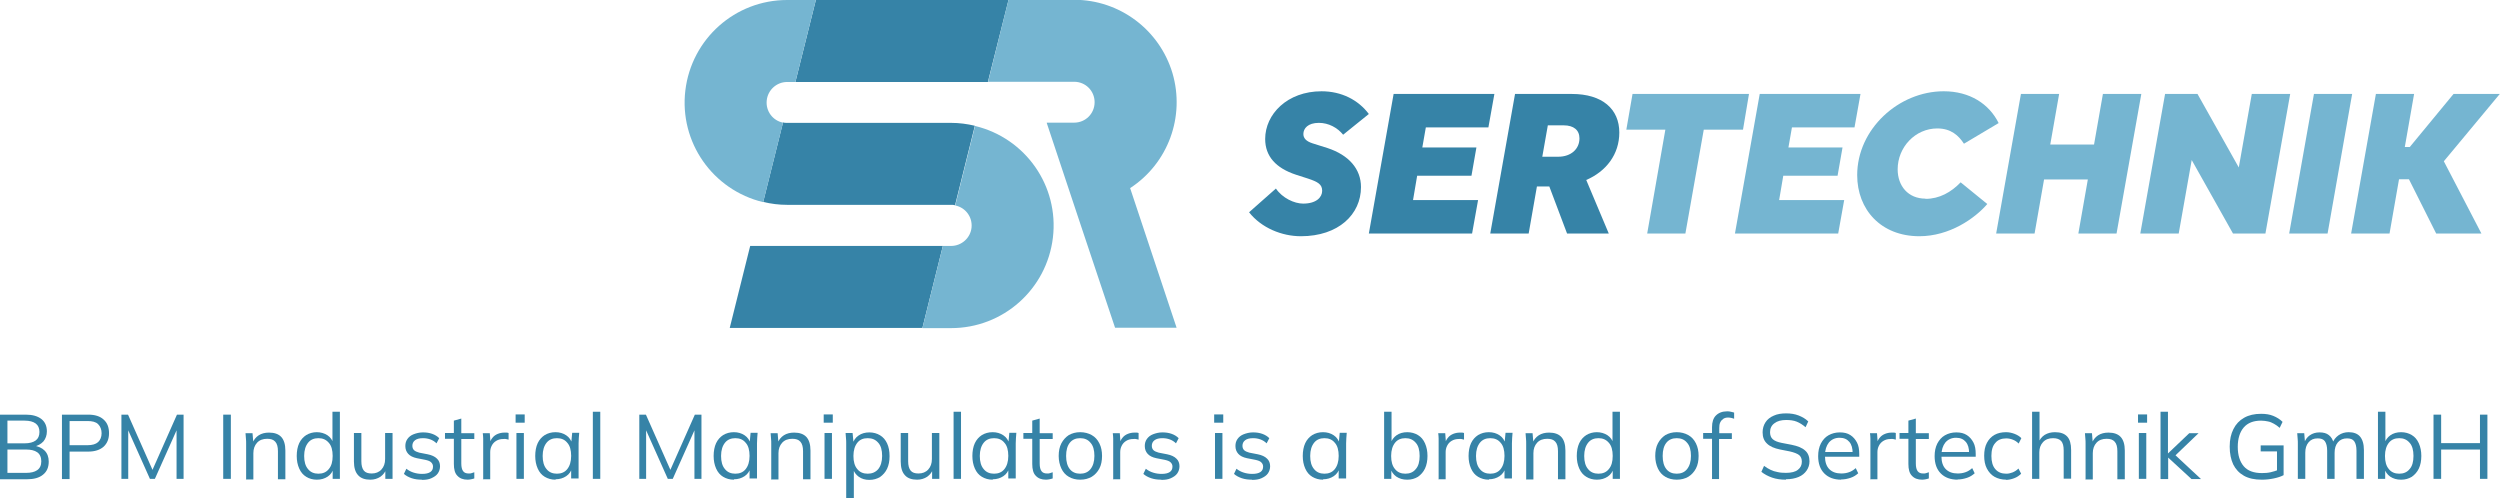 <?xml version="1.0" encoding="UTF-8"?><svg id="katman_2" xmlns="http://www.w3.org/2000/svg" viewBox="0 0 121.07 24.14"><g id="Header"><g><g><path d="M65.05,6.53c-.28-.35-.71-.58-1.18-.58-.53,0-.75,.27-.75,.54,0,.2,.13,.35,.44,.45l.73,.23c1.03,.34,1.62,1.01,1.62,1.89,0,1.32-1.09,2.38-2.91,2.38-.92,0-1.91-.4-2.51-1.16l1.3-1.15c.31,.46,.89,.73,1.32,.73,.64,0,.92-.31,.92-.62s-.2-.43-.68-.59l-.59-.19c-.97-.32-1.49-.89-1.49-1.73,0-1.2,1.07-2.31,2.73-2.31,.97,0,1.78,.42,2.29,1.1l-1.24,1Z" style="fill:#3683a7;"/><path d="M67.49,4.55h4.88l-.29,1.62h-3.03l-.17,.97h2.62l-.24,1.37h-2.63l-.2,1.18h3.15l-.29,1.62h-5l1.2-6.76Z" style="fill:#3683a7;"/><path d="M76.82,8.72l1.09,2.59h-2.02l-.86-2.28h-.6l-.4,2.28h-1.86l1.2-6.76h2.75c1.48,0,2.3,.73,2.3,1.87,0,1.05-.63,1.88-1.61,2.3Zm-1.86-2.66l-.27,1.53h.77c.63,0,1.03-.38,1.03-.89,0-.4-.28-.63-.76-.63h-.77Z" style="fill:#3683a7;"/><path d="M79.05,4.55h5.65l-.29,1.73h-1.9l-.89,5.03h-1.85l.88-5.03h-1.89l.3-1.73Z" style="fill:#75b5d1;"/><path d="M85.22,4.55h4.88l-.29,1.62h-3.03l-.17,.97h2.62l-.24,1.37h-2.63l-.2,1.18h3.15l-.29,1.62h-5l1.2-6.76Z" style="fill:#75b5d1;"/><path d="M93.25,9.63c.67,0,1.24-.32,1.7-.8l1.29,1.05c-.6,.7-1.83,1.56-3.29,1.56-1.86,0-3.01-1.29-3.01-2.96,0-2.23,2.01-4.06,4.19-4.06,1.26,0,2.2,.61,2.66,1.54l-1.68,1c-.26-.4-.63-.74-1.29-.74-1.07,0-1.92,.91-1.92,1.98,0,.81,.51,1.42,1.35,1.42Z" style="fill:#75b5d1;"/><path d="M102.5,11.31h-1.85l.46-2.62h-2.12l-.46,2.62h-1.86l1.2-6.76h1.85l-.43,2.45h2.12l.43-2.45h1.86l-1.2,6.76Z" style="fill:#75b5d1;"/><path d="M109.7,11.31h-1.56l-2-3.56-.63,3.56h-1.86l1.2-6.76h1.57l2,3.56,.63-3.56h1.86l-1.2,6.76Z" style="fill:#75b5d1;"/><path d="M112.72,11.31h-1.86l1.2-6.76h1.85l-1.19,6.76Z" style="fill:#75b5d1;"/><path d="M118.35,7.81l1.82,3.5h-2.19l-1.32-2.63h-.48l-.46,2.63h-1.86l1.2-6.76h1.85l-.45,2.57h.24l2.12-2.57h2.24l-2.71,3.26Z" style="fill:#75b5d1;"/><polygon points="48.84 0 39.51 0 38.52 3.97 47.84 3.97 48.84 0" style="fill:#3683a7;"/><polygon points="35.34 15.88 44.67 15.88 45.66 11.91 36.33 11.91 35.34 15.88" style="fill:#3683a7;"/><path d="M46.06,9.92c.07,0,.13,0,.19,.02,.32-1.28,.64-2.57,.96-3.85-.38-.09-.76-.14-1.16-.14h-7.94c-.07,0-.13,0-.19-.02-.32,1.28-.64,2.57-.96,3.85,.38,.09,.76,.14,1.16,.14h7.94Z" style="fill:#3683a7;"/><path d="M45.66,11.91h.4c.51,0,.94-.39,.99-.89,.05-.51-.29-.97-.79-1.07,.32-1.28,.64-2.57,.96-3.85,2.45,.59,4.07,2.91,3.77,5.41-.3,2.5-2.41,4.38-4.93,4.38h-1.39c.33-1.32,.66-2.65,.99-3.97Z" style="fill:#75b5d1;"/><path d="M36.96,9.79c-2.45-.59-4.07-2.91-3.77-5.41,.3-2.5,2.41-4.38,4.93-4.38h1.39c-.33,1.32-.66,2.65-.99,3.97h-.4c-.51,0-.94,.39-.99,.9-.05,.51,.29,.97,.79,1.07-.32,1.28-.64,2.57-.96,3.85Z" style="fill:#75b5d1;"/><path d="M50.69,5.95c1.1,3.31,2.2,6.61,3.31,9.92h2.98c-.75-2.25-1.5-4.51-2.25-6.76,1.84-1.2,2.67-3.46,2.05-5.57-.63-2.1-2.56-3.55-4.76-3.55h-3.18c-.33,1.32-.66,2.65-.99,3.97h4.17c.55,0,.99,.44,.99,.99s-.44,.99-.99,.99h-1.32Z" style="fill:#75b5d1;"/></g><g><path d="M0,23.19v-3.11H1.24c.33,0,.58,.07,.76,.21,.18,.14,.27,.34,.27,.6,0,.19-.06,.36-.17,.49-.12,.13-.28,.21-.48,.26v-.06c.23,.03,.41,.11,.54,.24s.2,.31,.2,.53c0,.28-.09,.49-.28,.64-.18,.15-.44,.22-.78,.22H0Zm.36-1.72h.83c.24,0,.42-.05,.54-.14,.12-.09,.18-.23,.18-.41s-.06-.32-.18-.41c-.12-.09-.3-.14-.54-.14H.36v1.1Zm0,1.43h.91c.22,0,.4-.04,.53-.13,.13-.09,.2-.23,.2-.43s-.07-.35-.2-.44c-.13-.09-.31-.13-.53-.13H.36v1.13Z" style="fill:#3683a7;"/><path d="M3,23.19v-3.11h1.27c.33,0,.58,.08,.75,.24,.18,.16,.26,.38,.26,.66s-.09,.49-.26,.65c-.18,.16-.43,.24-.75,.24h-.9v1.33h-.37Zm.37-1.63h.87c.23,0,.4-.05,.51-.15s.17-.25,.17-.43-.06-.33-.17-.44-.29-.15-.51-.15h-.87v1.18Z" style="fill:#3683a7;"/><path d="M5.88,23.19v-3.11h.32l1.25,2.82h-.13l1.25-2.82h.32v3.11h-.34v-2.64h.13l-1.18,2.64h-.24l-1.18-2.64h.13v2.64h-.33Z" style="fill:#3683a7;"/><path d="M10.81,23.19v-3.11h.37v3.11h-.37Z" style="fill:#3683a7;"/><path d="M11.92,23.19v-1.7c0-.08,0-.17-.01-.25,0-.09-.02-.17-.02-.26h.34l.04,.49h-.05c.07-.17,.17-.3,.31-.39,.14-.09,.31-.13,.5-.13,.26,0,.46,.07,.59,.21,.13,.14,.2,.36,.2,.66v1.39h-.36v-1.36c0-.21-.04-.36-.13-.46s-.21-.14-.39-.14c-.21,0-.37,.06-.49,.19-.12,.13-.18,.3-.18,.51v1.27h-.36Z" style="fill:#3683a7;"/><path d="M15.34,23.23c-.19,0-.37-.05-.51-.14-.15-.09-.26-.22-.34-.4s-.12-.38-.12-.61,.04-.45,.12-.62,.2-.3,.34-.39c.15-.09,.32-.14,.51-.14s.37,.05,.52,.15,.24,.24,.29,.41h-.05v-1.55h.36v3.25h-.35v-.53h.05c-.05,.18-.14,.32-.29,.42s-.32,.15-.52,.15Zm.08-.29c.21,0,.38-.07,.5-.22,.13-.15,.19-.36,.19-.64s-.06-.5-.19-.64c-.13-.15-.29-.22-.5-.22s-.38,.07-.5,.22c-.12,.15-.19,.36-.19,.64s.06,.49,.19,.64c.12,.15,.29,.22,.5,.22Z" style="fill:#3683a7;"/><path d="M17.93,23.23c-.26,0-.46-.07-.59-.22-.13-.14-.2-.36-.2-.66v-1.38h.36v1.37c0,.2,.04,.35,.12,.45s.21,.14,.38,.14c.19,0,.35-.06,.47-.19,.12-.13,.18-.3,.18-.51v-1.26h.36v2.22h-.35v-.5h.06c-.06,.17-.16,.3-.3,.4-.14,.09-.3,.14-.48,.14Z" style="fill:#3683a7;"/><path d="M20.43,23.23c-.18,0-.34-.02-.49-.07-.15-.05-.28-.12-.38-.21l.12-.25c.11,.09,.23,.15,.36,.19s.26,.06,.4,.06c.18,0,.31-.03,.4-.09s.13-.15,.13-.26c0-.09-.03-.15-.09-.21s-.15-.09-.28-.12l-.41-.08c-.19-.04-.33-.11-.42-.21-.09-.1-.14-.22-.14-.38,0-.13,.03-.24,.1-.34s.17-.18,.3-.23,.28-.09,.45-.09c.16,0,.31,.02,.45,.07,.14,.05,.25,.12,.34,.21l-.13,.25c-.09-.09-.19-.15-.3-.19-.11-.04-.23-.06-.35-.06-.17,0-.3,.03-.39,.1-.09,.07-.13,.16-.13,.27,0,.09,.03,.16,.08,.21,.05,.05,.14,.09,.25,.12l.41,.08c.2,.04,.35,.11,.45,.21,.1,.09,.15,.22,.15,.37,0,.13-.04,.25-.11,.35-.07,.1-.18,.17-.31,.23s-.28,.08-.46,.08Z" style="fill:#3683a7;"/><path d="M22.65,23.23c-.22,0-.38-.06-.5-.19-.12-.12-.17-.31-.17-.57v-1.22h-.43v-.28h.43v-.6l.36-.1v.71h.63v.28h-.63v1.18c0,.18,.03,.3,.09,.38,.06,.08,.15,.11,.27,.11,.06,0,.11,0,.15-.02s.08-.02,.12-.04v.3s-.09,.03-.15,.04c-.06,.01-.11,.02-.17,.02Z" style="fill:#3683a7;"/><path d="M23.4,23.19v-1.68c0-.09,0-.18,0-.27,0-.09-.01-.18-.02-.26h.34l.04,.54h-.06c.03-.13,.08-.24,.15-.32,.07-.09,.16-.15,.26-.19,.1-.04,.21-.06,.31-.06,.04,0,.08,0,.12,0,.03,0,.07,.01,.09,.02v.32s-.09-.02-.13-.03-.08,0-.13,0c-.13,0-.24,.03-.34,.09-.1,.06-.17,.14-.22,.24-.05,.1-.07,.2-.07,.31v1.31h-.36Z" style="fill:#3683a7;"/><path d="M24.97,20.47v-.4h.44v.4h-.44Zm.04,2.72v-2.22h.36v2.22h-.36Z" style="fill:#3683a7;"/><path d="M26.9,23.23c-.2,0-.37-.05-.52-.14-.15-.09-.26-.22-.34-.4s-.12-.38-.12-.61,.04-.45,.12-.62,.2-.3,.34-.39c.15-.09,.32-.14,.52-.14s.37,.05,.52,.15,.24,.24,.29,.41h-.05l.05-.53h.34c0,.09-.02,.17-.02,.26,0,.09-.01,.17-.01,.25v1.7h-.36v-.52h.05c-.05,.17-.14,.31-.29,.41-.15,.1-.32,.15-.51,.15Zm.07-.29c.21,0,.38-.07,.5-.22,.12-.15,.19-.36,.19-.64s-.06-.5-.19-.64c-.12-.15-.29-.22-.5-.22s-.38,.07-.5,.22c-.12,.15-.19,.36-.19,.64s.06,.49,.19,.64c.12,.15,.29,.22,.5,.22Z" style="fill:#3683a7;"/><path d="M28.71,23.19v-3.25h.36v3.25h-.36Z" style="fill:#3683a7;"/><path d="M30.96,23.19v-3.11h.32l1.25,2.82h-.13l1.25-2.82h.32v3.11h-.34v-2.64h.13l-1.18,2.64h-.24l-1.18-2.64h.13v2.64h-.33Z" style="fill:#3683a7;"/><path d="M35.54,23.23c-.2,0-.37-.05-.52-.14-.15-.09-.26-.22-.34-.4s-.12-.38-.12-.61,.04-.45,.12-.62,.2-.3,.34-.39c.15-.09,.32-.14,.52-.14s.37,.05,.52,.15,.24,.24,.29,.41h-.05l.05-.53h.34c0,.09-.02,.17-.02,.26,0,.09-.01,.17-.01,.25v1.7h-.36v-.52h.05c-.05,.17-.14,.31-.29,.41-.15,.1-.32,.15-.51,.15Zm.07-.29c.21,0,.38-.07,.5-.22,.12-.15,.19-.36,.19-.64s-.06-.5-.19-.64c-.12-.15-.29-.22-.5-.22s-.38,.07-.5,.22c-.12,.15-.19,.36-.19,.64s.06,.49,.19,.64c.12,.15,.29,.22,.5,.22Z" style="fill:#3683a7;"/><path d="M37.35,23.19v-1.7c0-.08,0-.17-.01-.25,0-.09-.02-.17-.02-.26h.34l.04,.49h-.05c.07-.17,.17-.3,.31-.39,.14-.09,.31-.13,.5-.13,.26,0,.46,.07,.59,.21,.13,.14,.2,.36,.2,.66v1.39h-.36v-1.36c0-.21-.04-.36-.13-.46s-.21-.14-.39-.14c-.21,0-.37,.06-.49,.19-.12,.13-.18,.3-.18,.51v1.27h-.36Z" style="fill:#3683a7;"/><path d="M39.89,20.47v-.4h.44v.4h-.44Zm.04,2.72v-2.22h.36v2.22h-.36Z" style="fill:#3683a7;"/><path d="M40.98,24.14v-2.66c0-.08,0-.17-.01-.25,0-.09-.02-.17-.02-.26h.34l.05,.53h-.05c.05-.17,.14-.31,.29-.41,.14-.1,.32-.15,.52-.15s.37,.05,.52,.14c.15,.09,.26,.22,.34,.39,.08,.17,.12,.38,.12,.62s-.04,.44-.12,.61-.2,.3-.34,.4c-.15,.09-.32,.14-.52,.14s-.37-.05-.51-.15c-.14-.1-.24-.24-.29-.41h.05v1.47h-.36Zm1.04-1.2c.21,0,.38-.07,.51-.22,.12-.15,.19-.36,.19-.64s-.06-.5-.19-.64c-.13-.15-.29-.22-.51-.22s-.38,.07-.5,.22c-.12,.15-.19,.36-.19,.64s.06,.49,.19,.64c.12,.15,.29,.22,.5,.22Z" style="fill:#3683a7;"/><path d="M44.41,23.23c-.26,0-.46-.07-.59-.22-.13-.14-.2-.36-.2-.66v-1.38h.36v1.37c0,.2,.04,.35,.12,.45s.21,.14,.38,.14c.19,0,.35-.06,.47-.19,.12-.13,.18-.3,.18-.51v-1.26h.36v2.22h-.35v-.5h.06c-.06,.17-.16,.3-.3,.4-.14,.09-.3,.14-.48,.14Z" style="fill:#3683a7;"/><path d="M46.18,23.19v-3.25h.36v3.25h-.36Z" style="fill:#3683a7;"/><path d="M48.07,23.23c-.2,0-.37-.05-.52-.14-.15-.09-.26-.22-.34-.4s-.12-.38-.12-.61,.04-.45,.12-.62,.2-.3,.34-.39c.15-.09,.32-.14,.52-.14s.37,.05,.52,.15,.24,.24,.29,.41h-.05l.05-.53h.34c0,.09-.02,.17-.02,.26,0,.09-.01,.17-.01,.25v1.7h-.36v-.52h.05c-.05,.17-.14,.31-.29,.41-.15,.1-.32,.15-.51,.15Zm.07-.29c.21,0,.38-.07,.5-.22,.12-.15,.19-.36,.19-.64s-.06-.5-.19-.64c-.12-.15-.29-.22-.5-.22s-.38,.07-.5,.22c-.12,.15-.19,.36-.19,.64s.06,.49,.19,.64c.12,.15,.29,.22,.5,.22Z" style="fill:#3683a7;"/><path d="M50.66,23.23c-.22,0-.38-.06-.5-.19-.12-.12-.17-.31-.17-.57v-1.22h-.43v-.28h.43v-.6l.36-.1v.71h.63v.28h-.63v1.18c0,.18,.03,.3,.09,.38,.06,.08,.15,.11,.27,.11,.06,0,.11,0,.15-.02s.08-.02,.12-.04v.3s-.09,.03-.15,.04c-.06,.01-.11,.02-.17,.02Z" style="fill:#3683a7;"/><path d="M52.31,23.23c-.21,0-.4-.05-.55-.14-.16-.09-.28-.23-.36-.4s-.13-.38-.13-.61,.04-.44,.13-.61,.21-.3,.36-.4c.16-.09,.34-.14,.55-.14s.4,.05,.56,.14c.16,.09,.28,.22,.37,.4s.13,.38,.13,.61-.04,.44-.13,.61-.21,.3-.37,.4c-.16,.09-.34,.14-.56,.14Zm0-.29c.21,0,.38-.07,.5-.22,.12-.15,.19-.36,.19-.64s-.06-.5-.19-.64c-.12-.15-.29-.22-.5-.22s-.38,.07-.5,.22c-.12,.15-.18,.36-.18,.64s.06,.49,.18,.64c.12,.15,.29,.22,.5,.22Z" style="fill:#3683a7;"/><path d="M53.91,23.19v-1.68c0-.09,0-.18,0-.27,0-.09-.01-.18-.02-.26h.34l.04,.54h-.06c.03-.13,.08-.24,.15-.32,.07-.09,.16-.15,.26-.19,.1-.04,.21-.06,.31-.06,.04,0,.08,0,.12,0,.03,0,.07,.01,.09,.02v.32s-.09-.02-.13-.03-.08,0-.13,0c-.13,0-.24,.03-.34,.09-.1,.06-.17,.14-.22,.24-.05,.1-.07,.2-.07,.31v1.31h-.36Z" style="fill:#3683a7;"/><path d="M56.24,23.23c-.18,0-.34-.02-.49-.07-.15-.05-.28-.12-.38-.21l.12-.25c.11,.09,.23,.15,.36,.19s.26,.06,.4,.06c.18,0,.31-.03,.4-.09s.13-.15,.13-.26c0-.09-.03-.15-.09-.21s-.15-.09-.28-.12l-.41-.08c-.19-.04-.33-.11-.42-.21-.09-.1-.14-.22-.14-.38,0-.13,.03-.24,.1-.34s.17-.18,.3-.23,.28-.09,.45-.09c.16,0,.31,.02,.45,.07,.14,.05,.25,.12,.34,.21l-.13,.25c-.09-.09-.19-.15-.3-.19-.11-.04-.23-.06-.35-.06-.17,0-.3,.03-.39,.1-.09,.07-.13,.16-.13,.27,0,.09,.03,.16,.08,.21,.05,.05,.14,.09,.25,.12l.41,.08c.2,.04,.35,.11,.45,.21,.1,.09,.15,.22,.15,.37,0,.13-.04,.25-.11,.35-.07,.1-.18,.17-.31,.23s-.28,.08-.46,.08Z" style="fill:#3683a7;"/><path d="M58.8,20.47v-.4h.44v.4h-.44Zm.04,2.72v-2.22h.36v2.22h-.36Z" style="fill:#3683a7;"/><path d="M60.63,23.23c-.18,0-.34-.02-.49-.07-.15-.05-.28-.12-.38-.21l.12-.25c.11,.09,.23,.15,.36,.19s.26,.06,.4,.06c.18,0,.31-.03,.4-.09s.13-.15,.13-.26c0-.09-.03-.15-.09-.21s-.15-.09-.28-.12l-.41-.08c-.19-.04-.33-.11-.42-.21-.09-.1-.14-.22-.14-.38,0-.13,.03-.24,.1-.34s.17-.18,.3-.23,.28-.09,.45-.09c.16,0,.31,.02,.45,.07,.14,.05,.25,.12,.34,.21l-.13,.25c-.09-.09-.19-.15-.3-.19-.11-.04-.23-.06-.35-.06-.17,0-.3,.03-.39,.1-.09,.07-.13,.16-.13,.27,0,.09,.03,.16,.08,.21,.05,.05,.14,.09,.25,.12l.41,.08c.2,.04,.35,.11,.45,.21,.1,.09,.15,.22,.15,.37,0,.13-.04,.25-.11,.35-.07,.1-.18,.17-.31,.23s-.28,.08-.46,.08Z" style="fill:#3683a7;"/><path d="M64.07,23.23c-.2,0-.37-.05-.52-.14-.15-.09-.26-.22-.34-.4s-.12-.38-.12-.61,.04-.45,.12-.62,.2-.3,.34-.39c.15-.09,.32-.14,.52-.14s.37,.05,.52,.15,.24,.24,.29,.41h-.05l.05-.53h.34c0,.09-.02,.17-.02,.26,0,.09-.01,.17-.01,.25v1.7h-.36v-.52h.05c-.05,.17-.14,.31-.29,.41-.15,.1-.32,.15-.51,.15Zm.07-.29c.21,0,.38-.07,.5-.22,.12-.15,.19-.36,.19-.64s-.06-.5-.19-.64c-.12-.15-.29-.22-.5-.22s-.38,.07-.5,.22c-.12,.15-.19,.36-.19,.64s.06,.49,.19,.64c.12,.15,.29,.22,.5,.22Z" style="fill:#3683a7;"/><path d="M68.14,23.23c-.2,0-.37-.05-.52-.15-.14-.1-.24-.24-.29-.42h.05v.53h-.35v-3.25h.36v1.55h-.05c.05-.17,.15-.31,.29-.41,.14-.1,.32-.15,.52-.15s.37,.05,.52,.14c.15,.09,.26,.22,.34,.4s.12,.38,.12,.61-.04,.44-.12,.61c-.08,.17-.2,.3-.34,.4-.15,.09-.32,.14-.51,.14Zm-.08-.29c.21,0,.38-.07,.5-.22,.13-.14,.19-.36,.19-.64s-.06-.5-.19-.64c-.13-.15-.29-.22-.5-.22s-.38,.07-.5,.22c-.12,.15-.19,.36-.19,.64s.06,.49,.19,.64c.12,.15,.29,.22,.5,.22Z" style="fill:#3683a7;"/><path d="M69.67,23.19v-1.68c0-.09,0-.18,0-.27,0-.09-.01-.18-.02-.26h.34l.04,.54h-.06c.03-.13,.08-.24,.15-.32,.07-.09,.16-.15,.26-.19,.1-.04,.21-.06,.31-.06,.04,0,.08,0,.12,0,.03,0,.07,.01,.09,.02v.32s-.09-.02-.13-.03-.08,0-.13,0c-.13,0-.24,.03-.34,.09-.1,.06-.17,.14-.22,.24-.05,.1-.07,.2-.07,.31v1.31h-.36Z" style="fill:#3683a7;"/><path d="M72.1,23.23c-.2,0-.37-.05-.52-.14-.15-.09-.26-.22-.34-.4s-.12-.38-.12-.61,.04-.45,.12-.62,.2-.3,.34-.39c.15-.09,.32-.14,.52-.14s.37,.05,.52,.15,.24,.24,.29,.41h-.05l.05-.53h.34c0,.09-.02,.17-.02,.26,0,.09-.01,.17-.01,.25v1.7h-.36v-.52h.05c-.05,.17-.14,.31-.29,.41-.15,.1-.32,.15-.51,.15Zm.07-.29c.21,0,.38-.07,.5-.22,.12-.15,.19-.36,.19-.64s-.06-.5-.19-.64c-.12-.15-.29-.22-.5-.22s-.38,.07-.5,.22c-.12,.15-.19,.36-.19,.64s.06,.49,.19,.64c.12,.15,.29,.22,.5,.22Z" style="fill:#3683a7;"/><path d="M73.91,23.19v-1.7c0-.08,0-.17-.01-.25,0-.09-.02-.17-.02-.26h.34l.04,.49h-.05c.07-.17,.17-.3,.31-.39,.14-.09,.31-.13,.5-.13,.26,0,.46,.07,.59,.21,.13,.14,.2,.36,.2,.66v1.39h-.36v-1.36c0-.21-.04-.36-.13-.46s-.21-.14-.39-.14c-.21,0-.37,.06-.49,.19-.12,.13-.18,.3-.18,.51v1.27h-.36Z" style="fill:#3683a7;"/><path d="M77.33,23.23c-.19,0-.37-.05-.51-.14-.15-.09-.26-.22-.34-.4s-.12-.38-.12-.61,.04-.45,.12-.62,.2-.3,.34-.39c.15-.09,.32-.14,.51-.14s.37,.05,.52,.15,.24,.24,.29,.41h-.05v-1.55h.36v3.25h-.35v-.53h.05c-.05,.18-.14,.32-.29,.42s-.32,.15-.52,.15Zm.08-.29c.21,0,.38-.07,.5-.22,.13-.15,.19-.36,.19-.64s-.06-.5-.19-.64c-.13-.15-.29-.22-.5-.22s-.38,.07-.5,.22c-.12,.15-.19,.36-.19,.64s.06,.49,.19,.64c.12,.15,.29,.22,.5,.22Z" style="fill:#3683a7;"/><path d="M81.2,23.23c-.21,0-.4-.05-.55-.14-.16-.09-.28-.23-.36-.4s-.13-.38-.13-.61,.04-.44,.13-.61,.21-.3,.36-.4c.16-.09,.34-.14,.55-.14s.4,.05,.56,.14c.16,.09,.28,.22,.37,.4s.13,.38,.13,.61-.04,.44-.13,.61-.21,.3-.37,.4c-.16,.09-.34,.14-.56,.14Zm0-.29c.21,0,.38-.07,.5-.22,.12-.15,.19-.36,.19-.64s-.06-.5-.19-.64c-.12-.15-.29-.22-.5-.22s-.38,.07-.5,.22c-.12,.15-.18,.36-.18,.64s.06,.49,.18,.64c.12,.15,.29,.22,.5,.22Z" style="fill:#3683a7;"/><path d="M82.91,23.19v-1.94h-.43v-.28h.53l-.1,.09v-.37c0-.25,.06-.44,.19-.57,.13-.13,.31-.2,.54-.2,.06,0,.12,0,.18,.02s.12,.02,.16,.04v.3s-.08-.03-.13-.04c-.05-.01-.1-.02-.16-.02-.09,0-.17,.02-.23,.06-.06,.04-.11,.09-.15,.17s-.05,.17-.05,.28v.32l-.06-.07h.67v.28h-.62v1.94h-.36Z" style="fill:#3683a7;"/><path d="M86.49,23.23c-.25,0-.47-.03-.67-.1s-.37-.16-.52-.28l.13-.29c.1,.08,.21,.14,.31,.19,.1,.05,.22,.09,.34,.11,.12,.03,.26,.04,.41,.04,.26,0,.46-.05,.58-.15,.13-.1,.19-.23,.19-.39,0-.14-.04-.24-.13-.32-.09-.07-.24-.13-.46-.18l-.46-.09c-.29-.06-.5-.15-.64-.29-.14-.13-.21-.31-.21-.54,0-.19,.05-.35,.14-.49,.09-.14,.23-.25,.4-.32,.17-.08,.38-.11,.6-.11s.42,.03,.6,.1c.18,.07,.34,.16,.47,.29l-.13,.28c-.14-.12-.28-.21-.43-.27s-.32-.08-.51-.08c-.24,0-.43,.05-.57,.16-.14,.1-.21,.25-.21,.43,0,.14,.04,.26,.13,.34,.09,.08,.23,.14,.44,.18l.47,.09c.3,.06,.52,.15,.66,.28,.14,.12,.21,.3,.21,.52,0,.17-.05,.32-.14,.45-.09,.13-.22,.24-.39,.31s-.37,.11-.61,.11Z" style="fill:#3683a7;"/><path d="M89.17,23.23c-.35,0-.62-.1-.82-.3-.2-.2-.3-.48-.3-.84,0-.23,.04-.43,.13-.61,.09-.17,.21-.31,.37-.4s.34-.14,.55-.14,.37,.04,.51,.13c.14,.09,.24,.21,.32,.36s.11,.34,.11,.56v.13h-1.72v-.23h1.48l-.08,.06c0-.24-.05-.42-.16-.55-.11-.13-.26-.2-.47-.2-.22,0-.39,.08-.52,.23-.12,.15-.19,.36-.19,.62v.04c0,.28,.07,.49,.21,.63,.14,.14,.33,.21,.58,.21,.13,0,.26-.02,.37-.06,.12-.04,.23-.11,.33-.2l.12,.25c-.1,.09-.22,.17-.37,.22-.15,.05-.3,.08-.47,.08Z" style="fill:#3683a7;"/><path d="M90.58,23.19v-1.68c0-.09,0-.18,0-.27,0-.09-.01-.18-.02-.26h.34l.04,.54h-.06c.03-.13,.08-.24,.15-.32,.07-.09,.16-.15,.26-.19,.1-.04,.21-.06,.31-.06,.04,0,.08,0,.12,0,.03,0,.07,.01,.09,.02v.32s-.09-.02-.13-.03-.08,0-.13,0c-.13,0-.24,.03-.34,.09-.1,.06-.17,.14-.22,.24-.05,.1-.07,.2-.07,.31v1.31h-.36Z" style="fill:#3683a7;"/><path d="M93.09,23.23c-.22,0-.38-.06-.5-.19-.12-.12-.17-.31-.17-.57v-1.22h-.43v-.28h.43v-.6l.36-.1v.71h.63v.28h-.63v1.18c0,.18,.03,.3,.09,.38,.06,.08,.15,.11,.27,.11,.06,0,.11,0,.15-.02s.08-.02,.12-.04v.3s-.09,.03-.15,.04c-.06,.01-.11,.02-.17,.02Z" style="fill:#3683a7;"/><path d="M94.81,23.23c-.35,0-.62-.1-.82-.3-.2-.2-.3-.48-.3-.84,0-.23,.04-.43,.13-.61,.09-.17,.21-.31,.37-.4s.34-.14,.55-.14,.37,.04,.51,.13c.14,.09,.24,.21,.32,.36s.11,.34,.11,.56v.13h-1.72v-.23h1.48l-.08,.06c0-.24-.05-.42-.16-.55-.11-.13-.26-.2-.47-.2-.22,0-.39,.08-.52,.23-.12,.15-.19,.36-.19,.62v.04c0,.28,.07,.49,.21,.63,.14,.14,.33,.21,.58,.21,.13,0,.26-.02,.37-.06,.12-.04,.23-.11,.33-.2l.12,.25c-.1,.09-.22,.17-.37,.22-.15,.05-.3,.08-.47,.08Z" style="fill:#3683a7;"/><path d="M97.16,23.23c-.22,0-.41-.05-.57-.14-.16-.09-.28-.23-.37-.4s-.13-.38-.13-.62,.04-.45,.13-.62c.09-.17,.21-.3,.37-.39,.16-.09,.35-.13,.56-.13,.14,0,.28,.03,.41,.08s.25,.12,.33,.21l-.13,.26c-.09-.09-.18-.15-.29-.19-.1-.04-.21-.06-.31-.06-.23,0-.41,.07-.53,.22-.13,.14-.19,.35-.19,.63s.06,.49,.19,.64c.13,.15,.3,.22,.53,.22,.1,0,.2-.02,.3-.06,.1-.04,.2-.1,.29-.19l.13,.25c-.09,.09-.2,.17-.34,.22-.13,.05-.27,.08-.41,.08Z" style="fill:#3683a7;"/><path d="M98.41,23.19v-3.25h.36v1.52h-.06c.06-.17,.17-.31,.31-.4,.15-.09,.31-.13,.5-.13,.27,0,.46,.07,.59,.21,.13,.14,.19,.36,.19,.65v1.39h-.36v-1.37c0-.21-.04-.36-.12-.45-.08-.09-.21-.14-.39-.14-.21,0-.37,.06-.49,.19s-.18,.29-.18,.5v1.28h-.36Z" style="fill:#3683a7;"/><path d="M101,23.19v-1.7c0-.08,0-.17-.01-.25,0-.09-.02-.17-.02-.26h.34l.04,.49h-.05c.07-.17,.17-.3,.31-.39,.14-.09,.31-.13,.5-.13,.26,0,.46,.07,.59,.21,.13,.14,.2,.36,.2,.66v1.39h-.36v-1.36c0-.21-.04-.36-.13-.46s-.21-.14-.39-.14c-.21,0-.37,.06-.49,.19-.12,.13-.18,.3-.18,.51v1.27h-.36Z" style="fill:#3683a7;"/><path d="M103.54,20.47v-.4h.44v.4h-.44Zm.04,2.72v-2.22h.36v2.22h-.36Z" style="fill:#3683a7;"/><path d="M104.63,23.19v-3.25h.36v2.02h0l1.03-.98h.45l-1.21,1.16v-.18s1.33,1.24,1.33,1.24h-.46l-1.13-1.04h0v1.04h-.36Z" style="fill:#3683a7;"/><path d="M109.53,23.23c-.34,0-.63-.06-.86-.19-.23-.13-.4-.31-.52-.55-.11-.24-.17-.52-.17-.86s.06-.61,.18-.85c.12-.24,.29-.42,.52-.55s.5-.19,.82-.19c.23,0,.42,.03,.59,.1,.17,.07,.32,.16,.45,.29l-.14,.29c-.1-.09-.19-.15-.28-.2s-.18-.09-.28-.11c-.1-.02-.21-.04-.34-.04-.37,0-.65,.11-.84,.33s-.29,.54-.29,.94,.1,.72,.29,.94c.19,.22,.48,.33,.88,.33,.15,0,.29-.01,.42-.04,.13-.03,.26-.07,.39-.12l-.08,.2v-1.09h-.79v-.29h1.11v1.44c-.13,.07-.29,.12-.48,.16-.19,.04-.38,.06-.58,.06Z" style="fill:#3683a7;"/><path d="M111.28,23.19v-1.7c0-.08,0-.17-.01-.25,0-.09-.02-.17-.02-.26h.34l.04,.49h-.05c.06-.17,.15-.3,.28-.39,.13-.09,.28-.14,.47-.14s.34,.04,.45,.13c.12,.09,.2,.23,.24,.41h-.07c.06-.17,.16-.3,.3-.4,.14-.1,.31-.15,.49-.15,.24,0,.43,.07,.55,.21,.12,.14,.19,.36,.19,.66v1.39h-.36v-1.36c0-.21-.04-.36-.11-.46s-.19-.14-.35-.14c-.18,0-.33,.06-.44,.19s-.16,.3-.16,.51v1.26h-.36v-1.36c0-.21-.04-.36-.11-.46-.07-.1-.19-.14-.35-.14-.19,0-.33,.06-.44,.19-.11,.13-.16,.3-.16,.51v1.26h-.36Z" style="fill:#3683a7;"/><path d="M116.27,23.23c-.2,0-.37-.05-.52-.15-.14-.1-.24-.24-.29-.42h.05v.53h-.35v-3.25h.36v1.55h-.05c.05-.17,.15-.31,.29-.41,.14-.1,.32-.15,.52-.15s.37,.05,.52,.14c.15,.09,.26,.22,.34,.4s.12,.38,.12,.61-.04,.44-.12,.61c-.08,.17-.2,.3-.34,.4-.15,.09-.32,.14-.51,.14Zm-.08-.29c.21,0,.38-.07,.5-.22,.13-.14,.19-.36,.19-.64s-.06-.5-.19-.64c-.13-.15-.29-.22-.5-.22s-.38,.07-.5,.22c-.12,.15-.19,.36-.19,.64s.06,.49,.19,.64c.12,.15,.29,.22,.5,.22Z" style="fill:#3683a7;"/><path d="M117.85,23.19v-3.11h.37v1.38h1.88v-1.38h.36v3.11h-.36v-1.42h-1.88v1.42h-.37Z" style="fill:#3683a7;"/></g></g></g></svg>